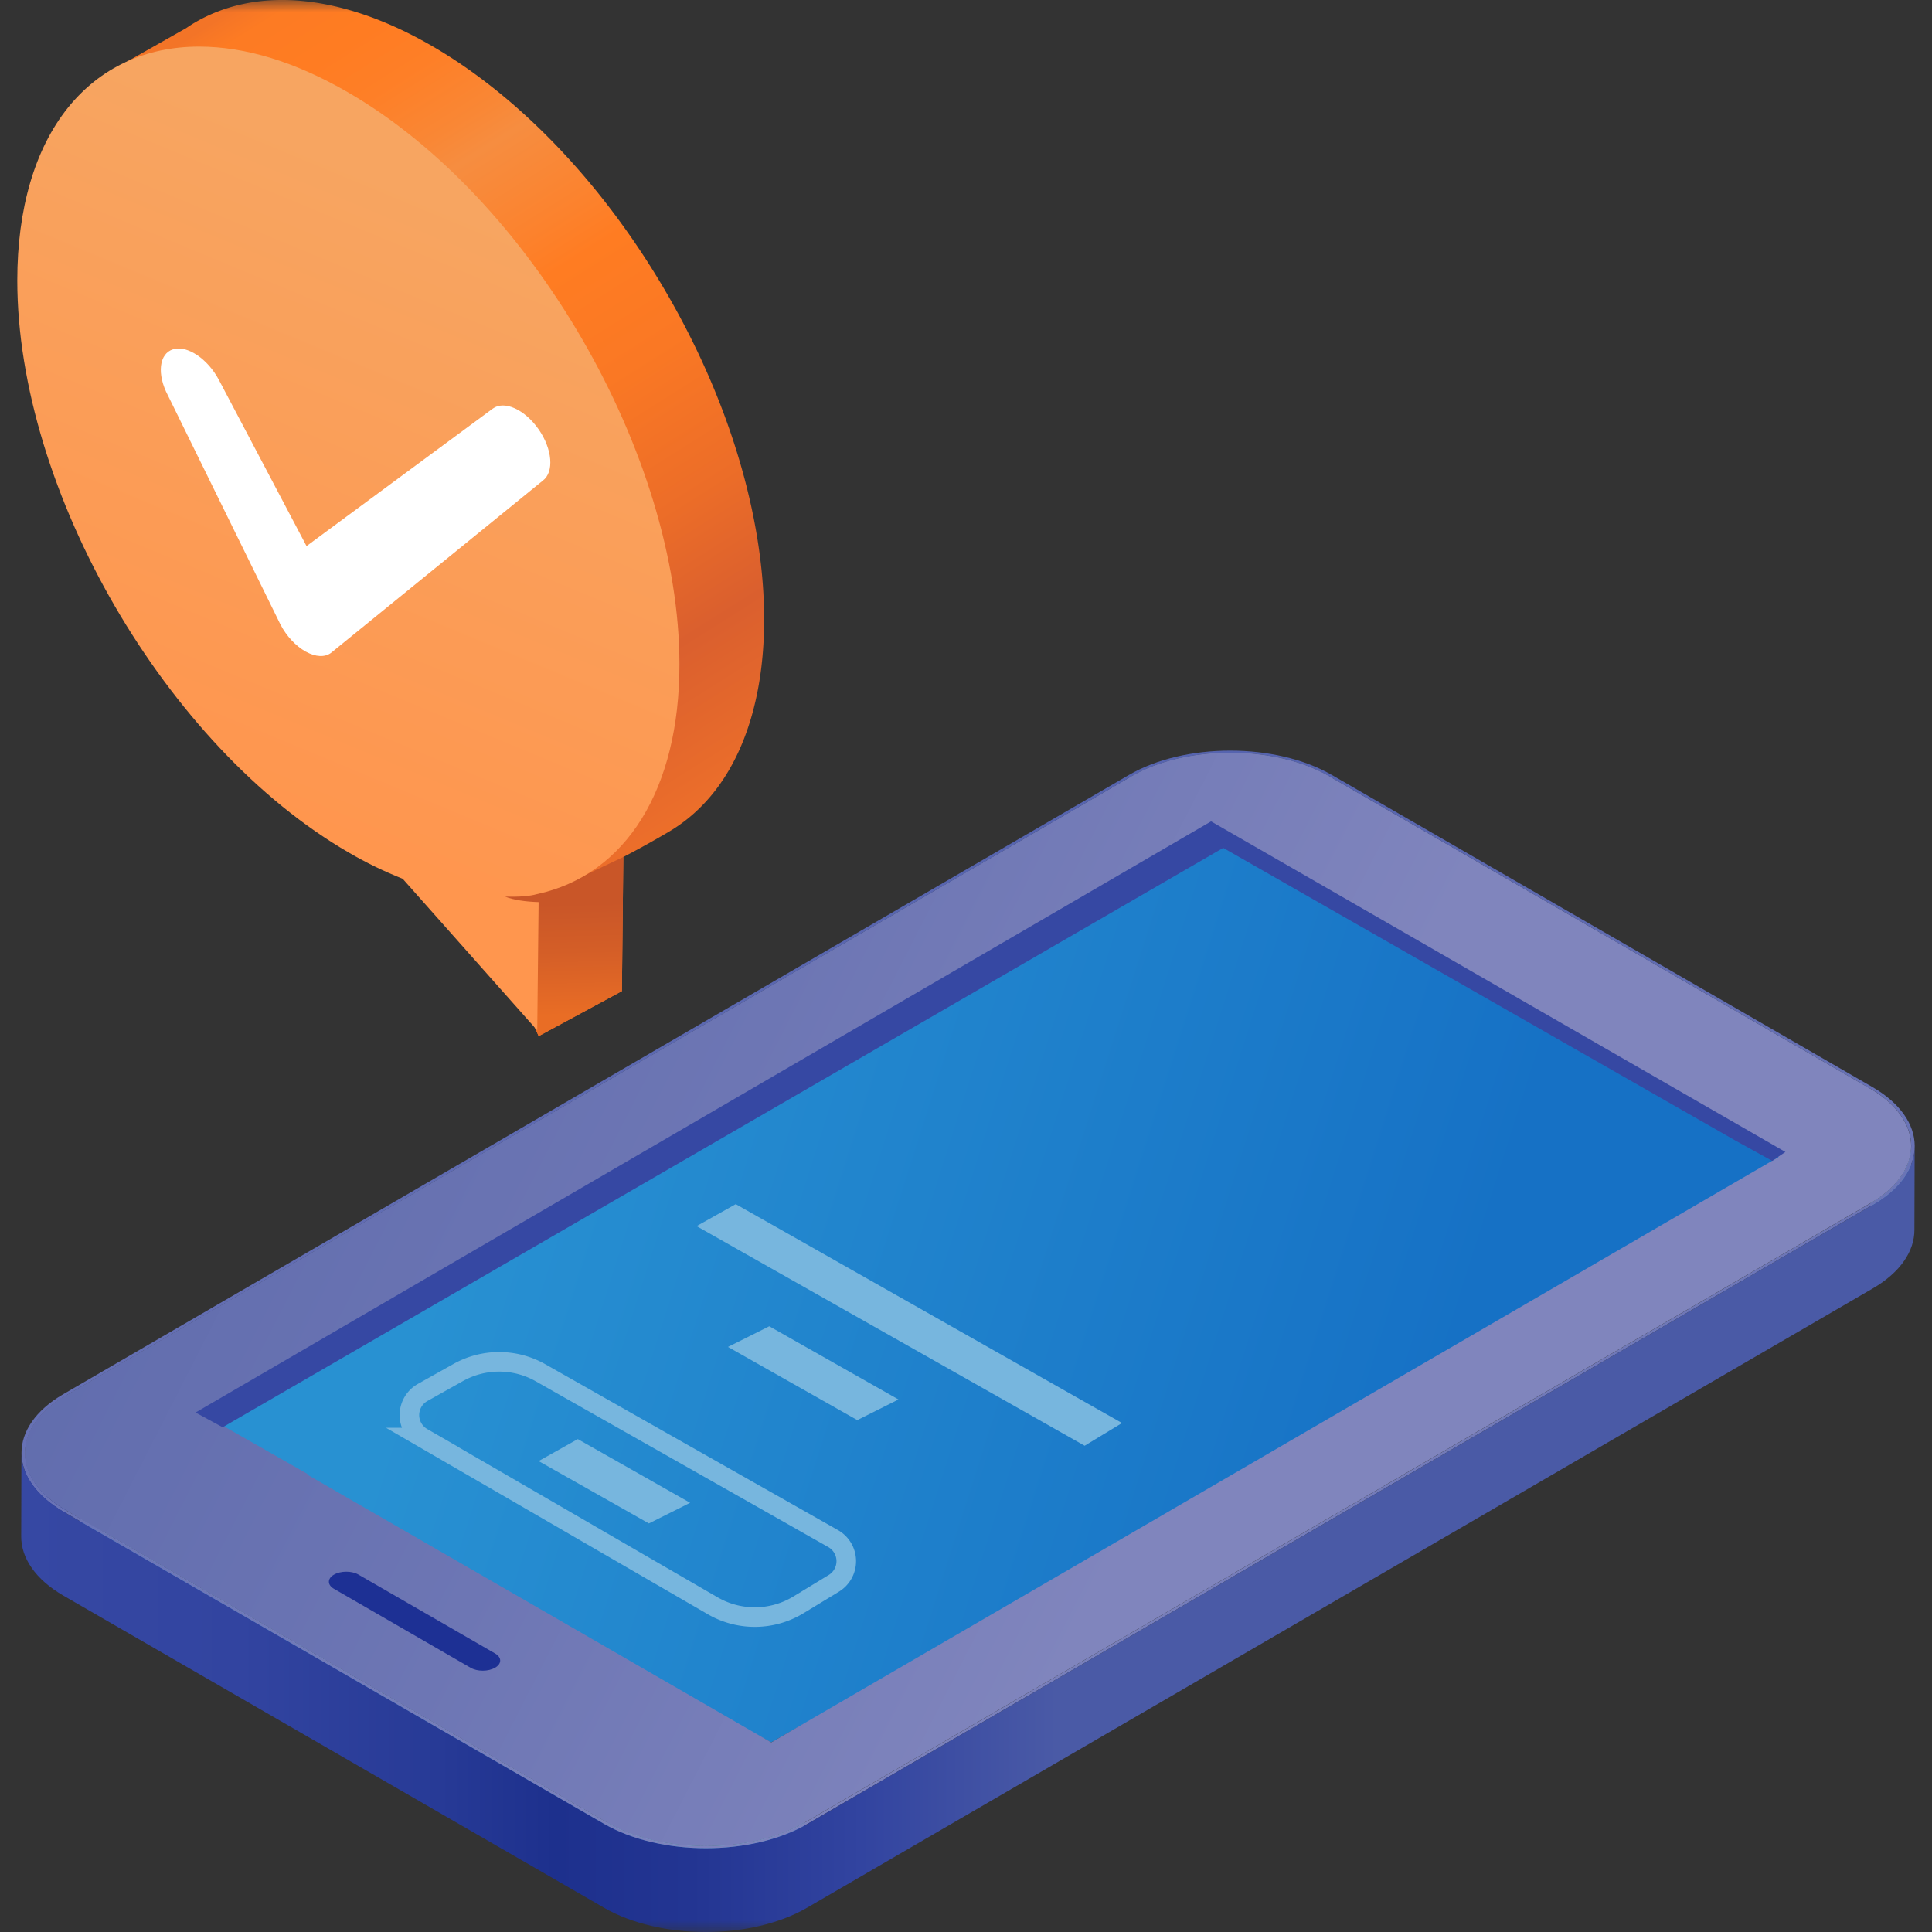<svg xmlns="http://www.w3.org/2000/svg" fill="none" viewBox="0 0 80 80">
  <rect x="0" y="0" width="80" height="80" fill="#333333" stroke="none"/>
  <g clip-path="url(#a)">
    <mask id="b" width="80" height="80" x="0" y="0" maskUnits="userSpaceOnUse" style="mask-type:luminance">
      <path fill="#fff" d="M0 0h80v80H0V0Z"/>
    </mask>
    <g mask="url(#b)">
      <path fill="url(#c)" d="M7.322 58.8 31.93 72.15l43.878-24.764L49.72 32.709 7.322 58.8Z"/>
      <path fill="#808285" d="m55.052 32.15-.01 3.467c-2.27-1.312-6.322-2.583-8.578-1.275l.378-2.19c2.257-1.31 5.94-1.31 8.21-.003Z"/>
      <path fill="#77B6DE" d="M79.13 50.93c-.004.857-.563 1.712-1.685 2.364l.01-3.47c1.12-.65 1.681-1.504 1.683-2.361-.002 1.04-.005 2.428-.009 3.468Z"/>
      <path fill="#808285" d="m1.03 63.62.01-3.469c.002-.855.564-1.709 1.684-2.358l-.01 3.468c-1.122.648-1.682 1.503-1.684 2.359Z"/>
      <path fill="#1D3094" d="M2.512 62.4c-.024-.016-.047-.03-.068-.047a.247.247 0 0 1-.03-.02l-.064-.044a.53.53 0 0 1-.04-.03l-.053-.038-.04-.03a.366.366 0 0 0-.047-.036.84.84 0 0 1-.086-.07.316.316 0 0 1-.04-.035c-.014-.01-.028-.023-.042-.035-.015-.014-.029-.026-.042-.04a.349.349 0 0 1-.035-.032.604.604 0 0 1-.037-.035c-.014-.012-.028-.023-.04-.037a.294.294 0 0 1-.034-.035.344.344 0 0 1-.037-.039l-.035-.037c-.012-.014-.024-.025-.033-.037-.014-.01-.022-.025-.033-.037l-.033-.037-.028-.03-.035-.044c-.01-.01-.017-.023-.027-.035-.01-.013-.021-.025-.03-.04a2.086 2.086 0 0 0-.08-.11l-.03-.042c-.008-.014-.013-.025-.021-.037-.01-.012-.018-.027-.027-.04l-.02-.036a.52.52 0 0 1-.025-.044c-.008-.01-.014-.024-.02-.035l-.023-.04c-.006-.01-.012-.027-.017-.038l-.022-.043c-.006-.014-.011-.023-.015-.035-.008-.014-.014-.03-.02-.043l-.015-.039a.333.333 0 0 1-.016-.04.19.19 0 0 1-.013-.038l-.016-.042-.012-.037a.362.362 0 0 1-.013-.043l-.01-.035a.218.218 0 0 1-.012-.045l-.01-.037c-.001-.015-.007-.03-.01-.044l-.005-.033-.01-.049c-.002-.01-.002-.023-.005-.035l-.008-.045-.004-.039-.004-.042c-.002-.012-.002-.028-.002-.04-.002-.015-.002-.026-.002-.042-.002-.014-.002-.025-.002-.037a.346.346 0 0 1-.002-.045v-.01l-.01 3.47c-.001.866.568 1.733 1.711 2.394l.01-3.468c-.07-.043-.14-.082-.206-.127-.004.002-.016-.003-.025-.01v.001Z"/>
      <path fill="#77B6DE" d="m25.12 75.466-.01 3.468L3.3 66.34l.01-3.468 21.81 12.593v.001Z"/>
      <path fill="url(#d)" d="M77.776 45.29a2.038 2.038 0 0 1-.049-.034c-.033-.021-.064-.044-.1-.066a4.073 4.073 0 0 0-.203-.124L55.05 32.146c-2.27-1.31-5.953-1.31-8.208.002L2.716 57.79C.46 59.1.472 61.23 2.743 62.544l1.468.875.03-.008L25.12 75.463c2.27 1.31 5.953 1.31 8.21 0L77.453 49.82c2.133-1.236 2.236-3.212.323-4.532v.002Zm-45.84 26.86L12.712 61.053l.04-.01-4.313-2.458 41.71-24.24 21.85 12.625.006-.002 1.64.945-41.71 24.238.001-.001Z"/>
      <path fill="#1D3094" d="M20.503 68.468c.278.161.28.424-.002.587-.282.165-.735.165-1.013.004l-5.66-3.27c-.279-.162-.28-.424.001-.587.28-.162.734-.162 1.01-.004l5.664 3.27Z"/>
      <path fill="#77B6DE" d="m33.33 75.463-.01 3.468c-2.258 1.313-5.938 1.313-8.21 0l.01-3.468c2.271 1.31 5.952 1.31 8.21 0Z"/>
      <path fill="url(#e)" d="M77.529 45.01 55.155 32.093c-2.33-1.348-6.1-1.348-8.415 0L2.617 57.733c-2.31 1.343-2.304 3.528.027 4.873l22.374 12.92c2.325 1.34 6.105 1.34 8.416 0l44.124-25.642c2.316-1.346 2.297-3.533-.029-4.874ZM33.33 75.465c-.216.124-.44.236-.67.334-2.264.967-5.481.856-7.54-.334L3.31 62.875l-.564-.327c-2.27-1.312-2.282-3.443-.027-4.754l44.123-25.641c2.258-1.313 5.938-1.313 8.21-.002L77.429 45.07c.07.039.136.078.202.12 1.001.642 1.505 1.447 1.509 2.258.001.22-.035.44-.107.649-.018.058-.041.115-.064.173-.246.57-.747 1.108-1.515 1.555l-44.122 25.64h-.002Z"/>
      <path fill="url(#f)" d="M77.558 49.883 33.434 75.525c-2.31 1.342-6.09 1.342-8.416 0L2.644 62.605C1.47 61.93.886 61.042.888 60.154l-.01 3.468c-.002.888.582 1.777 1.754 2.453l22.374 12.918c2.325 1.343 6.107 1.343 8.416 0l44.124-25.64c1.15-.67 1.724-1.546 1.726-2.42.002-1.043.008-2.427.01-3.47-.002.878-.575 1.753-1.724 2.42Z"/>
      <path stroke="#77B6DE" stroke-miterlimit="10" stroke-width=".81" d="m17.49 59.526 12.022 6.966a3.48 3.48 0 0 0 3.547-.037l1.468-.893a1.075 1.075 0 0 0-.028-1.852l-12.118-6.867a3.47 3.47 0 0 0-3.414-.006l-1.466.822a1.074 1.074 0 0 0-.01 1.867Z"/>
      <path fill="#77B6DE" d="m46.46 58.925-1.547.94-16.069-9.094 1.622-.91 15.994 9.064Zm-9.256-.975-1.705.854-5.355-3.03 1.71-.856 5.35 3.032Zm-10.92 2.977 2.292 1.3-1.707.855-2.296-1.3-2.27-1.282 1.622-.91 2.359 1.337Z"/>
      <path fill="#fff" d="M14.99 29.727c.931.702 1.814.543 1.967-.355.154-.899-.474-2.194-1.407-2.895-.932-.702-1.814-.543-1.968.355-.154.9.476 2.195 1.408 2.895Zm-1.354-7.365L12.19 11.407c-.223-1.927.9-2.918 2.6-2.176 1.699.743 3.245 2.825 3.468 4.752.023.325.047.647 0 .918l-1.448 9.314c-.152.88-.972 1.03-1.816.395-.702-.529-1.254-1.478-1.36-2.248h.002Z"/>
      <path fill="url(#g)" d="M27.67 34.457c-.468.274-1.117.646-1.86 1.03l-.058 5.541.004.01-3.45 1.867-.723-1.593-1.817-4.012a2.104 2.104 0 0 1-.2-.041c-4.63-1.147-7.704-7.627-11.374-13.907-3.996-6.834-5.069-14.09-3.206-18.68l-.71-1.565 3.432-1.942c.118-.08.237-.16.361-.231 5.345-3.125 14.065 1.847 19.477 11.105 5.413 9.256 5.467 19.294.123 22.418Z"/>
      <path fill="url(#h)" d="m25.752 41.027.003.01-3.45 1.866-.722-1.592-1.343-4.15 2.877-.423a.525.525 0 0 0 .17-.056l2.523-1.196-.058 5.54Z"/>
      <path fill="url(#i)" d="m16.674 36.388-.02-.008c-.758-.3-1.493-.658-2.198-1.069C6.88 30.937.716 20.306.716 11.611c0-2.968.726-5.44 2.094-7.148C4.14 2.807 6.018 1.93 8.244 1.93c1.917 0 3.986.633 6.15 1.884 7.576 4.372 13.74 15.005 13.74 23.7 0 5.163-2.21 8.72-5.909 9.512-.286.083-.727.117-1.309.103.366.14.838.208 1.387.226l-.057 5.31-5.572-6.277Z"/>
      <path fill="#fff" d="m12.668 26.988-.014-.01c-.407-.227-.789-.636-1.039-1.114l-4.662-9.49c-.466-.879-.368-1.734.215-1.91.583-.177 1.43.39 1.896 1.268l3.629 6.88 7.709-5.69c.475-.354 1.327.032 1.9.854s.651 1.774.172 2.128l-8.767 7.13c-.255.19-.637.172-1.034-.046h-.005Z"/>
      <path fill="#3648A3" d="m9.22 59.1-1.123-.61 42.051-24.478L73.93 47.7l-.547.37-1.532-.847-21.2-12.113L9.22 59.1Z"/>
    </g>
  </g>
  <defs>
    <linearGradient id="c" x1="59.597" x2="20.087" y1="58.393" y2="45.842" gradientUnits="userSpaceOnUse">
      <stop stop-color="#1671C5"/>
      <stop offset="1" stop-color="#2891D2"/>
    </linearGradient>
    <linearGradient id="d" x1="-62.632" x2="62.837" y1="1.255" y2="65.447" gradientUnits="userSpaceOnUse">
      <stop offset=".365" stop-color="#5664A8"/>
      <stop offset=".52" stop-color="#5C69AB"/>
      <stop offset=".729" stop-color="#6D76B4"/>
      <stop offset=".893" stop-color="#8085BD"/>
    </linearGradient>
    <linearGradient id="e" x1="35.953" x2="46.484" y1="32.03" y2="87.508" gradientUnits="userSpaceOnUse">
      <stop offset=".063" stop-color="#5664AF"/>
      <stop offset=".81" stop-color="#8085BD"/>
    </linearGradient>
    <linearGradient id="f" x1=".88" x2="79.284" y1="63.731" y2="63.731" gradientUnits="userSpaceOnUse">
      <stop stop-color="#3648A3"/>
      <stop offset=".115" stop-color="#3244A0"/>
      <stop offset=".221" stop-color="#273A96"/>
      <stop offset=".282" stop-color="#1D308D"/>
      <stop offset=".354" stop-color="#233592"/>
      <stop offset=".444" stop-color="#3244A0"/>
      <stop offset=".547" stop-color="#4A5AA6"/>
      <stop offset=".689" stop-color="#4A5AA6"/>
    </linearGradient>
    <linearGradient id="g" x1="7.637" x2="28.377" y1="1.687" y2="34.628" gradientUnits="userSpaceOnUse">
      <stop stop-color="#F37427"/>
      <stop offset=".006" stop-color="#F67626"/>
      <stop offset=".029" stop-color="#FD7B23"/>
      <stop offset=".095" stop-color="#FF7C22"/>
      <stop offset=".156" stop-color="#FE7F27"/>
      <stop offset=".229" stop-color="#F98735"/>
      <stop offset=".267" stop-color="#F68D40"/>
      <stop offset=".37" stop-color="#FC822D"/>
      <stop offset=".418" stop-color="#FF7C22"/>
      <stop offset=".546" stop-color="#FA7824"/>
      <stop offset=".697" stop-color="#EC6D28"/>
      <stop offset=".823" stop-color="#DA5F2E"/>
      <stop offset="1" stop-color="#EE702A"/>
    </linearGradient>
    <linearGradient id="h" x1="23.184" x2="23.056" y1="42.054" y2="37.431" gradientUnits="userSpaceOnUse">
      <stop stop-color="#E96D25"/>
      <stop offset=".573" stop-color="#D45E27"/>
      <stop offset="1" stop-color="#C95628"/>
    </linearGradient>
    <linearGradient id="i" x1="7.699" x2="19.064" y1="35.741" y2="8.387" gradientUnits="userSpaceOnUse">
      <stop offset=".114" stop-color="#FF964E"/>
      <stop offset=".181" stop-color="#FE9750"/>
      <stop offset="1" stop-color="#F7A561"/>
    </linearGradient>
    <clipPath id="a">
      <path fill="#fff" d="M0 0h80v80H0z"/>
    </clipPath>
  </defs>
</svg>
